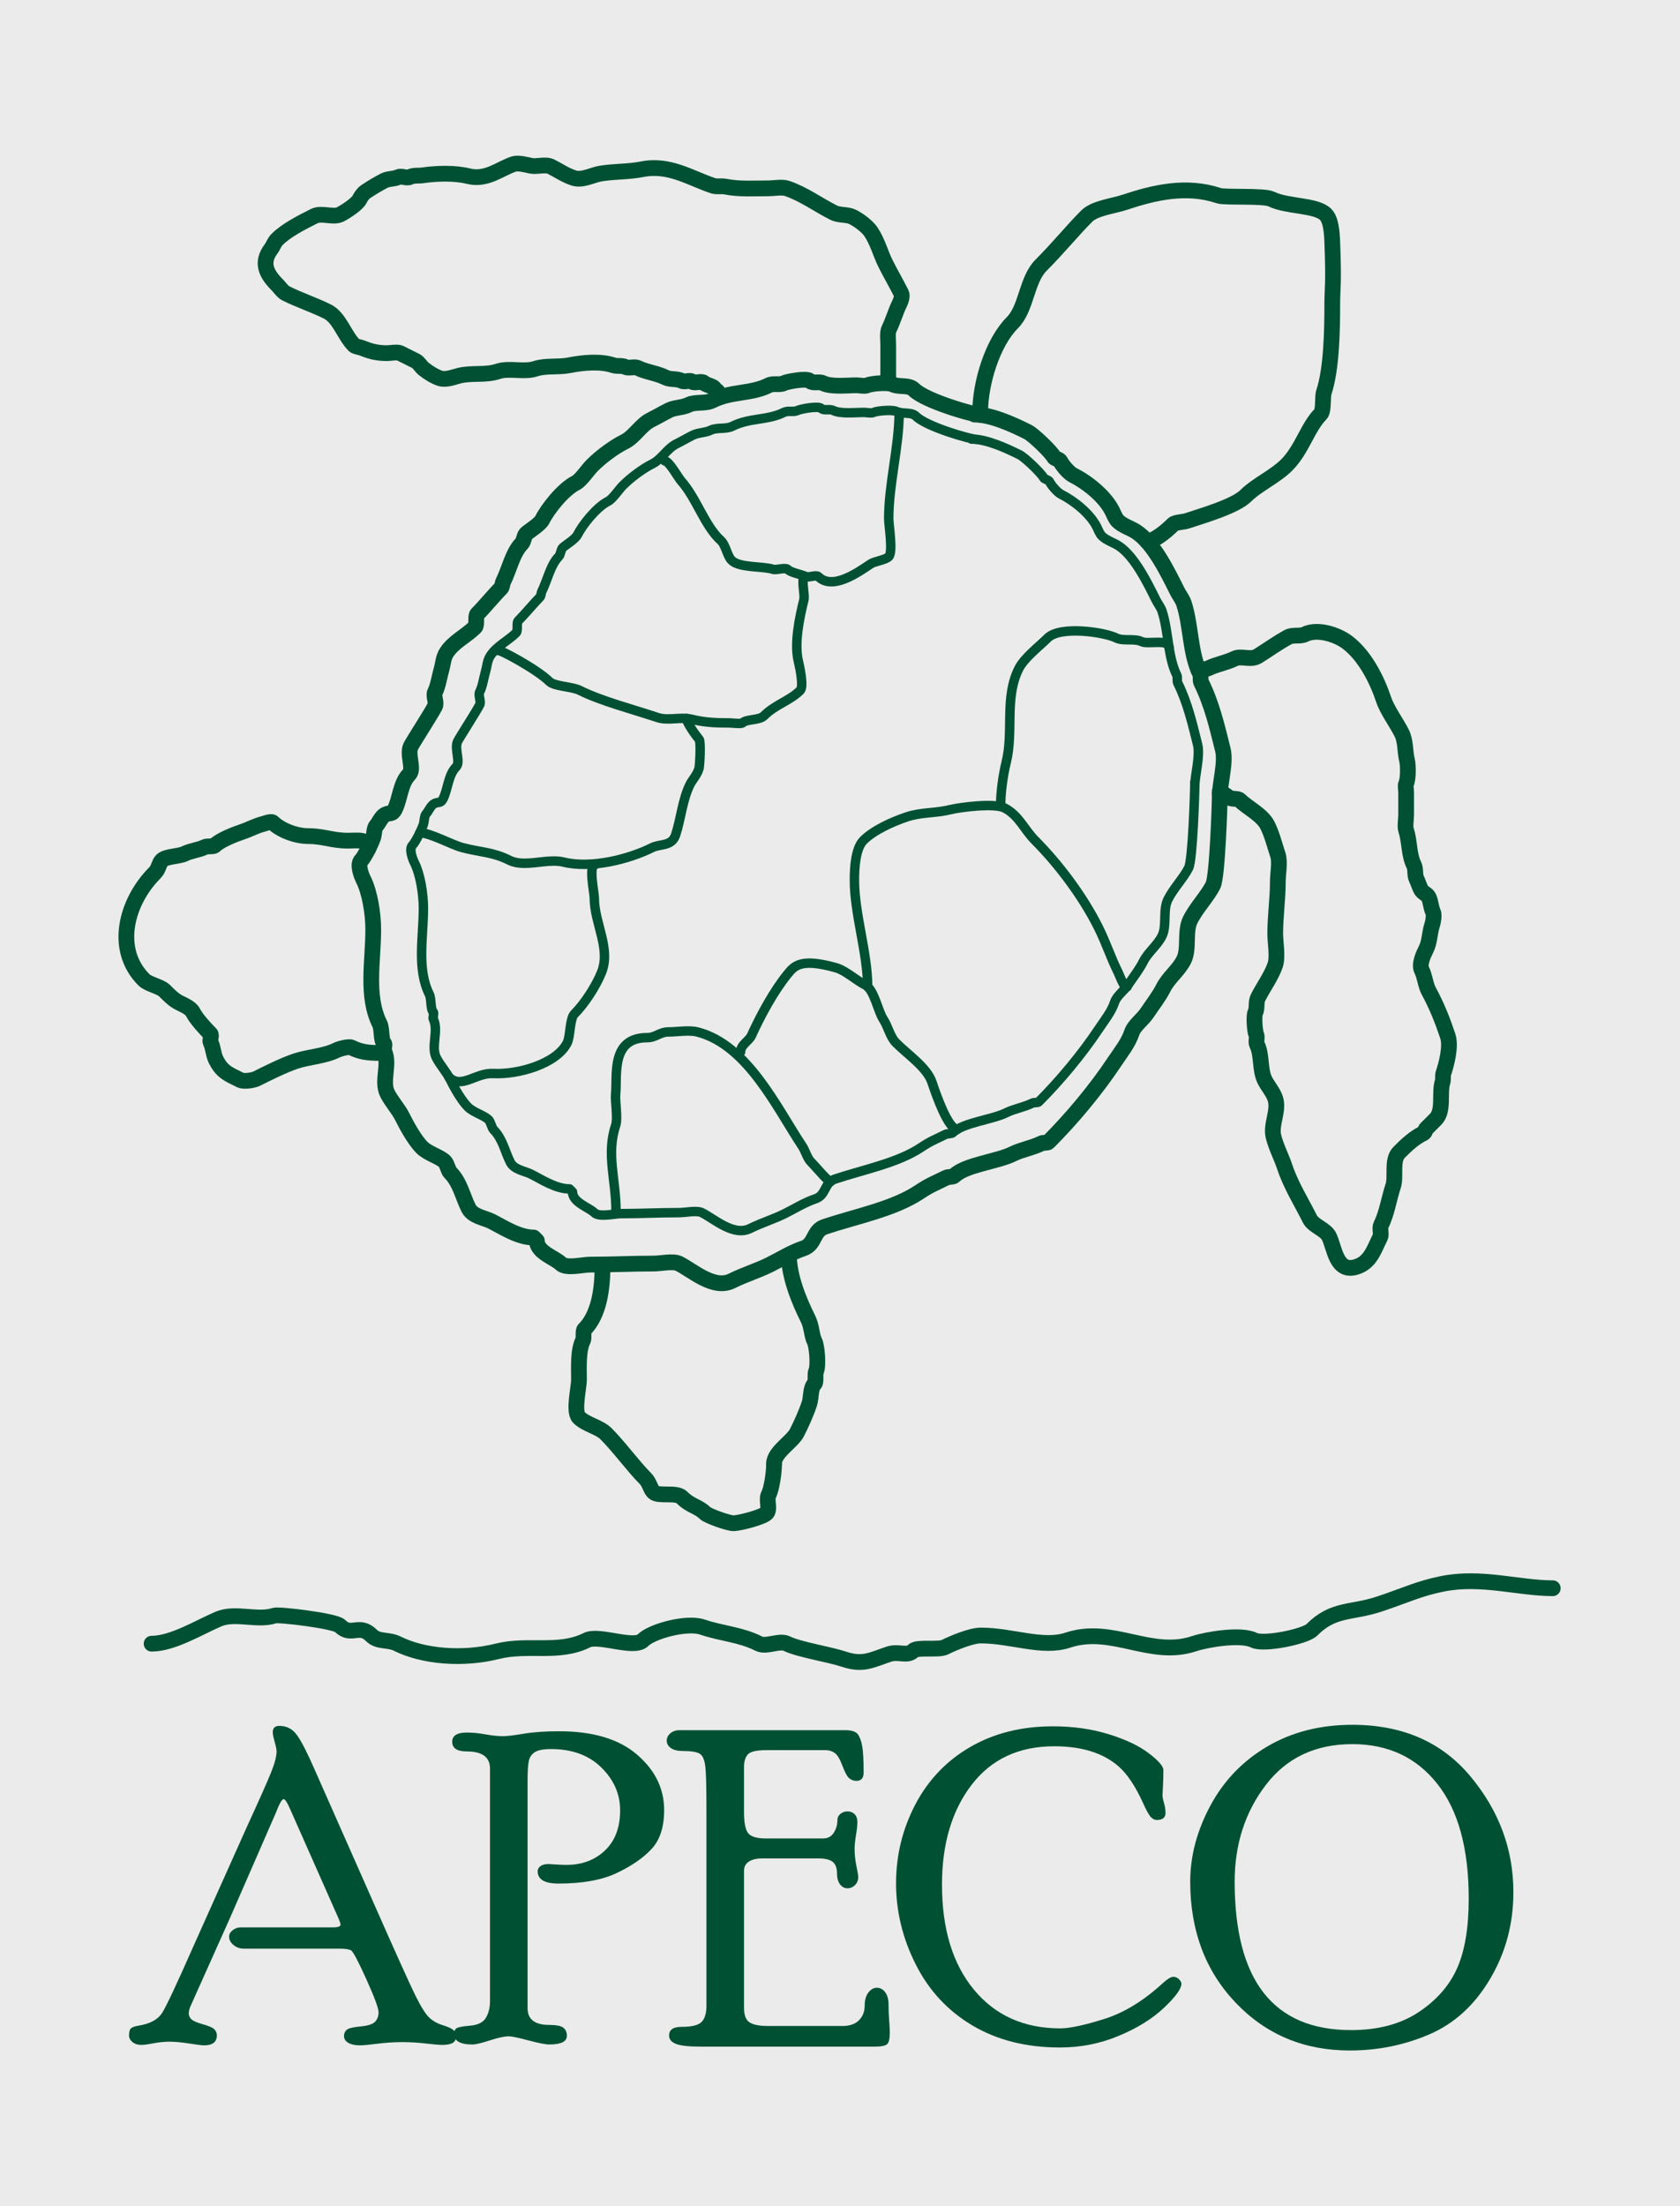 <?xml version="1.0" encoding="UTF-8" standalone="no"?><!DOCTYPE svg PUBLIC "-//W3C//DTD SVG 1.1//EN" "http://www.w3.org/Graphics/SVG/1.1/DTD/svg11.dtd"><svg width="100%" height="100%" viewBox="0 0 80 105" version="1.1" xmlns="http://www.w3.org/2000/svg" xmlns:xlink="http://www.w3.org/1999/xlink" xml:space="preserve" xmlns:serif="http://www.serif.com/" style="fill-rule:evenodd;clip-rule:evenodd;stroke-linecap:round;stroke-linejoin:round;stroke-miterlimit:1.5;"><rect x="-0.75" y="-0.75" width="81.75" height="107.25" style="fill:#ebebeb;"/><g><path d="M13.814,86.098c-0.136,-0.313 -0.239,-0.47 -0.307,-0.47c-0.082,-0 -0.206,0.218 -0.372,0.654l-2.18,4.995l-1.885,4.209c-0.055,0.129 -0.082,0.241 -0.082,0.337c-0,0.102 0.039,0.194 0.117,0.275c0.079,0.082 0.265,0.164 0.558,0.246c0.293,0.081 0.477,0.164 0.552,0.246c0.075,0.083 0.112,0.176 0.112,0.28c0,0.317 -0.204,0.476 -0.613,0.476c-0.096,-0 -0.329,-0.029 -0.701,-0.087c-0.371,-0.058 -0.68,-0.087 -0.925,-0.087c-0.252,-0 -0.511,0.025 -0.777,0.076c-0.266,0.052 -0.46,0.077 -0.583,0.077c-0.17,0 -0.31,-0.045 -0.419,-0.135c-0.109,-0.09 -0.164,-0.195 -0.164,-0.315c0,-0.177 0.034,-0.293 0.102,-0.347c0.068,-0.055 0.193,-0.096 0.376,-0.123c0.529,-0.089 0.894,-0.288 1.094,-0.598c0.2,-0.31 0.715,-1.41 1.547,-3.298l2.474,-5.521c0.607,-1.323 0.997,-2.2 1.171,-2.633c0.174,-0.433 0.261,-0.769 0.261,-1.007c-0,-0.082 -0.03,-0.23 -0.091,-0.445c-0.06,-0.215 -0.09,-0.37 -0.09,-0.465c-0,-0.198 0.105,-0.297 0.316,-0.297c0.347,0 0.626,0.147 0.837,0.44c0.212,0.293 0.494,0.845 0.848,1.656l2.832,6.401c1.03,2.331 1.681,3.773 1.953,4.325c0.273,0.552 0.497,0.908 0.672,1.069c0.175,0.16 0.384,0.277 0.628,0.352c0.243,0.075 0.41,0.149 0.499,0.22c0.089,0.072 0.134,0.193 0.134,0.363c-0,0.239 -0.215,0.358 -0.646,0.358c-0.143,0 -0.404,-0.022 -0.783,-0.066c-0.379,-0.045 -0.757,-0.067 -1.132,-0.067c-0.376,0 -0.767,0.026 -1.173,0.077c-0.407,0.051 -0.685,0.077 -0.835,0.077c-0.233,-0 -0.417,-0.04 -0.554,-0.119c-0.136,-0.08 -0.204,-0.189 -0.204,-0.327c-0,-0.117 0.041,-0.213 0.123,-0.289c0.082,-0.076 0.304,-0.131 0.664,-0.165c0.36,-0.034 0.593,-0.111 0.699,-0.229c0.107,-0.119 0.16,-0.267 0.16,-0.444c-0,-0.19 -0.195,-0.716 -0.583,-1.576c-0.389,-0.86 -0.631,-1.317 -0.726,-1.371c-0.095,-0.054 -0.279,-0.082 -0.551,-0.082l-4.563,0c-0.177,0 -0.337,-0.056 -0.48,-0.17c-0.142,-0.114 -0.214,-0.246 -0.214,-0.398c0,-0.117 0.056,-0.22 0.169,-0.31c0.112,-0.089 0.239,-0.134 0.382,-0.134l4.388,0c0.245,0 0.368,-0.044 0.368,-0.133c-0,-0.054 -0.048,-0.187 -0.143,-0.399l-2.26,-5.102Z" style="fill:#005133;fill-rule:nonzero;"/><path d="M23.333,84.175c0,-0.545 -0.368,-0.817 -1.104,-0.817c-0.463,-0 -0.695,-0.154 -0.695,-0.46c-0,-0.293 0.232,-0.44 0.695,-0.44c0.266,0 0.563,0.029 0.89,0.087c0.327,0.058 0.603,0.087 0.828,0.087c0.191,-0 0.521,-0.039 0.992,-0.118c0.47,-0.078 1.033,-0.117 1.687,-0.117c1.609,-0 2.844,0.369 3.706,1.109c0.863,0.74 1.294,1.621 1.294,2.643c-0,0.805 -0.2,1.422 -0.599,1.851c-0.4,0.429 -0.953,0.811 -1.66,1.145c-0.706,0.334 -1.63,0.501 -2.77,0.501c-0.662,0 -0.994,-0.195 -0.994,-0.586c0,-0.102 0.047,-0.184 0.139,-0.248c0.092,-0.064 0.217,-0.096 0.374,-0.096c0.034,-0 0.147,0.007 0.338,0.02c0.192,0.014 0.366,0.021 0.523,0.021c0.738,-0 1.348,-0.229 1.83,-0.685c0.482,-0.457 0.723,-1.095 0.723,-1.913c-0,-0.77 -0.297,-1.448 -0.892,-2.034c-0.594,-0.587 -1.394,-0.88 -2.398,-0.88c-0.362,0 -0.62,0.05 -0.774,0.148c-0.154,0.099 -0.249,0.242 -0.287,0.429c-0.037,0.187 -0.056,0.489 -0.056,0.904l-0,10.852c-0,0.531 0.344,0.796 1.033,0.796c0.334,0 0.557,0.044 0.669,0.132c0.113,0.087 0.169,0.215 0.169,0.384c0,0.276 -0.279,0.415 -0.837,0.415c-0.177,-0 -0.508,-0.065 -0.995,-0.195c-0.486,-0.129 -0.798,-0.194 -0.934,-0.194c-0.204,0 -0.505,0.065 -0.903,0.194c-0.398,0.13 -0.675,0.195 -0.832,0.195c-0.585,-0 -0.877,-0.172 -0.877,-0.516c-0,-0.094 0.032,-0.173 0.097,-0.237c0.065,-0.064 0.286,-0.111 0.664,-0.142c0.379,-0.031 0.633,-0.157 0.762,-0.378c0.13,-0.221 0.194,-0.482 0.194,-0.782l0,-11.075Z" style="fill:#005133;fill-rule:nonzero;"/><path d="M40.111,96.425c0.348,0 0.613,-0.091 0.794,-0.274c0.181,-0.183 0.271,-0.417 0.271,-0.702c0,-0.257 0.058,-0.462 0.174,-0.615c0.116,-0.152 0.252,-0.229 0.409,-0.229c0.157,0 0.288,0.072 0.394,0.215c0.105,0.143 0.158,0.334 0.158,0.573c-0,0.238 0.01,0.496 0.031,0.772c0.02,0.276 0.03,0.465 0.03,0.567c0,0.28 -0.039,0.462 -0.117,0.547c-0.079,0.085 -0.281,0.128 -0.609,0.128l-8.272,-0c-0.579,-0 -0.976,-0.044 -1.191,-0.132c-0.215,-0.087 -0.322,-0.219 -0.322,-0.394c0,-0.277 0.194,-0.415 0.583,-0.415c0.498,0 0.821,-0.08 0.971,-0.24c0.15,-0.16 0.225,-0.414 0.225,-0.762l0,-9.356c0,-1.009 -0.017,-1.677 -0.051,-2.004c-0.034,-0.327 -0.119,-0.537 -0.256,-0.629c-0.136,-0.092 -0.409,-0.138 -0.818,-0.138c-0.245,0 -0.434,-0.046 -0.567,-0.139c-0.133,-0.093 -0.199,-0.212 -0.199,-0.357c-0,-0.13 0.058,-0.246 0.173,-0.346c0.116,-0.1 0.263,-0.149 0.44,-0.149l7.873,-0c0.314,-0 0.518,0.064 0.614,0.194c0.095,0.129 0.165,0.32 0.209,0.572c0.045,0.253 0.067,0.668 0.067,1.248c-0,0.266 -0.113,0.399 -0.338,0.399c-0.129,-0 -0.243,-0.04 -0.342,-0.119c-0.099,-0.079 -0.208,-0.278 -0.328,-0.597c-0.119,-0.319 -0.242,-0.523 -0.369,-0.613c-0.126,-0.089 -0.271,-0.134 -0.435,-0.134l-2.808,0c-0.471,0 -0.768,0.067 -0.891,0.2c-0.123,0.134 -0.184,0.333 -0.184,0.6l-0,2.163c-0,0.505 0.068,0.839 0.205,0.999c0.136,0.161 0.413,0.241 0.83,0.241l2.726,-0c0.225,-0 0.396,-0.09 0.512,-0.271c0.116,-0.181 0.174,-0.383 0.174,-0.608c0,-0.116 0.048,-0.213 0.144,-0.292c0.095,-0.078 0.208,-0.117 0.337,-0.117c0.136,-0 0.249,0.044 0.337,0.132c0.089,0.088 0.133,0.214 0.133,0.377c0,0.143 -0.022,0.349 -0.066,0.617c-0.044,0.269 -0.067,0.488 -0.067,0.658c0,0.258 0.029,0.53 0.087,0.816c0.058,0.285 0.087,0.459 0.087,0.52c0,0.156 -0.051,0.285 -0.153,0.387c-0.102,0.102 -0.222,0.153 -0.358,0.153c-0.143,0 -0.262,-0.063 -0.358,-0.189c-0.095,-0.126 -0.143,-0.298 -0.143,-0.516c0,-0.259 -0.068,-0.443 -0.205,-0.553c-0.137,-0.109 -0.362,-0.163 -0.676,-0.163l-2.706,-0c-0.246,-0 -0.448,0.049 -0.605,0.148c-0.157,0.099 -0.235,0.244 -0.235,0.435l-0,6.533c-0,0.341 0.087,0.57 0.261,0.685c0.174,0.116 0.473,0.174 0.896,0.174l3.524,0Z" style="fill:#005133;fill-rule:nonzero;"/><path d="M55.875,94.084c0.103,-0 0.193,0.039 0.269,0.117c0.076,0.079 0.114,0.149 0.114,0.21c-0,0.239 -0.275,0.619 -0.823,1.14c-0.549,0.522 -1.266,0.968 -2.153,1.34c-0.886,0.371 -1.823,0.557 -2.811,0.557c-1.596,-0 -2.981,-0.348 -4.157,-1.043c-1.176,-0.695 -2.077,-1.663 -2.704,-2.904c-0.628,-1.241 -0.941,-2.529 -0.941,-3.865c-0,-1.336 0.307,-2.589 0.92,-3.758c0.614,-1.169 1.486,-2.08 2.618,-2.735c1.131,-0.654 2.443,-0.981 3.936,-0.981c0.955,-0 1.836,0.124 2.643,0.373c0.808,0.249 1.446,0.55 1.913,0.905c0.466,0.354 0.7,0.623 0.7,0.807c-0,0.287 -0.007,0.546 -0.021,0.777c-0.013,0.232 -0.02,0.372 -0.02,0.42c0,0.082 0.024,0.206 0.072,0.373c0.047,0.167 0.071,0.322 0.071,0.465c0,0.225 -0.14,0.338 -0.419,0.338c-0.089,-0 -0.177,-0.041 -0.266,-0.123c-0.089,-0.082 -0.218,-0.311 -0.388,-0.688c-0.362,-0.799 -0.751,-1.381 -1.167,-1.743c-0.73,-0.636 -1.751,-0.954 -3.061,-0.954c-1.685,0 -2.997,0.613 -3.936,1.839c-0.938,1.225 -1.407,2.807 -1.407,4.746c0,2.11 0.508,3.777 1.524,5.003c1.015,1.225 2.385,1.838 4.11,1.838c0.443,-0 1.14,-0.149 2.091,-0.447c0.951,-0.298 1.89,-0.874 2.817,-1.73c0.207,-0.185 0.366,-0.277 0.476,-0.277Z" style="fill:#005133;fill-rule:nonzero;"/><path d="M64.397,82.09c2.386,-0 4.26,0.818 5.624,2.454c1.363,1.636 2.045,3.473 2.045,5.511c-0,1.507 -0.37,2.884 -1.11,4.131c-0.739,1.247 -1.704,2.127 -2.893,2.638c-1.19,0.511 -2.453,0.767 -3.789,0.767c-2.174,-0 -3.984,-0.757 -5.429,-2.27c-1.445,-1.513 -2.168,-3.436 -2.168,-5.767c0,-1.22 0.32,-2.427 0.961,-3.619c0.641,-1.193 1.546,-2.132 2.715,-2.817c1.169,-0.686 2.517,-1.028 4.044,-1.028Zm-0.061,14.53c1.283,-0 2.354,-0.284 3.211,-0.85c0.857,-0.567 1.47,-1.265 1.839,-2.094c0.368,-0.83 0.553,-1.934 0.553,-3.313c-0,-2.383 -0.499,-4.204 -1.496,-5.463c-0.997,-1.26 -2.346,-1.89 -4.046,-1.89c-1.755,0 -3.128,0.647 -4.118,1.941c-0.99,1.293 -1.485,2.828 -1.485,4.603c-0,4.71 1.847,7.066 5.542,7.066Z" style="fill:#005133;fill-rule:nonzero;"/><path d="M7.22,78.229c1.005,-0 2.261,-0.778 3.176,-1.17c0.808,-0.347 1.86,0.104 2.675,-0.167c0.204,-0.069 2.879,0.249 3.12,0.49c0.539,0.54 0.906,-0.135 1.5,0.458c0.322,0.323 0.803,0.175 1.23,0.389c1.227,0.613 3.103,0.778 4.77,0.361c1.457,-0.364 2.916,0.141 4.256,-0.528c0.575,-0.288 2.238,0.436 2.674,-0c0.422,-0.422 2.069,-0.875 2.82,-0.625c0.985,0.328 1.807,0.347 2.696,0.792c0.357,0.178 0.981,-0.179 1.337,-0c0.561,0.28 2.004,0.502 2.717,0.74c0.903,0.301 1.314,0.033 2.131,-0.239c0.485,-0.162 0.873,0.13 1.17,-0.167c0.187,-0.187 1.207,-0.018 1.504,-0.167c0.41,-0.205 1.252,-0.556 1.707,-0.556c1.486,0 2.941,0.622 4.143,0.222c2.115,-0.705 3.936,0.861 6.018,0.167c0.617,-0.206 2.234,-0.471 2.841,-0.167c0.473,0.236 2.446,-0.171 2.765,-0.491c1.04,-1.04 1.866,-0.779 3.221,-1.231c1.229,-0.409 1.874,-0.736 3,-0.961c1.849,-0.37 3.631,0.211 5.25,0.211" style="fill:none;stroke:#005133;stroke-width:0.75px;"/></g><g id="Turtle"><path d="M31.655,21.936c0.204,0 0.639,0.794 0.774,0.946c0.749,0.843 1.121,2.137 1.892,2.839c0.24,0.218 0.302,0.732 0.516,0.946c0.375,0.374 1.492,0.268 1.979,0.43c0.138,0.046 0.588,-0.1 0.688,-0c0.164,0.164 0.62,0.224 0.86,0.344c0.127,0.063 0.505,-0.097 0.602,-0c0.678,0.678 1.908,-0.212 2.494,-0.602c0.19,-0.127 0.701,-0.185 0.86,-0.344c0.218,-0.218 -0,-1.491 -0,-1.806c-0,-1.666 0.496,-3.427 0.496,-5.061" style="fill:none;stroke:#005133;stroke-width:0.45px;"/><path d="M38.316,27.419c-0.184,0.183 0.029,0.872 -0.038,1.14c-0.199,0.797 -0.473,2.066 -0.258,2.924c0.058,0.234 0.265,1.197 0.086,1.376c-0.497,0.497 -1.184,0.668 -1.72,1.204c-0.235,0.235 -0.835,0.147 -1.032,0.344c-0.056,0.055 -0.517,0 -0.603,0c-0.655,0 -1.202,-0.021 -1.806,-0.172c-0.531,-0.133 -1.126,0.083 -1.634,-0.086c-1.204,-0.401 -2.683,-0.782 -3.698,-1.29c-0.384,-0.192 -1.215,-0.183 -1.462,-0.43c-0.579,-0.579 -2.408,-1.552 -2.408,-1.462" style="fill:none;stroke:#005133;stroke-width:0.45px;"/><path d="M19.992,39.636c0.498,0 1.499,0.565 2.031,0.706c0.846,0.223 1.436,0.201 2.236,0.602c0.73,0.365 1.795,-0.111 2.58,0.086c1.283,0.32 3.085,-0.124 4.214,-0.688c0.377,-0.189 0.934,-0.049 1.118,-0.602c0.251,-0.753 0.322,-1.675 0.688,-2.409c0.113,-0.224 0.354,-0.468 0.43,-0.774c0.033,-0.132 0.099,-1.277 0,-1.376c-0.085,-0.085 -0.598,-0.775 -0.598,-0.985" style="fill:none;stroke:#005133;stroke-width:0.45px;"/><path d="M21.376,51.261c0.597,0.592 1.272,-0.213 2.109,-0.169c1.175,0.063 3.023,-0.455 3.526,-1.462c0.155,-0.309 0.112,-1.144 0.344,-1.376c0.474,-0.474 1.024,-1.313 1.29,-1.978c0.454,-1.134 -0.344,-2.338 -0.344,-3.526c0,-0.292 -0.305,-1.613 0.063,-1.613" style="fill:none;stroke:#005133;stroke-width:0.45px;"/><path d="M29.333,57.629c0,-1.492 -0.472,-2.7 -0.017,-4.064c0.116,-0.351 -0.034,-1.16 -0,-1.487c0.09,-0.881 -0.254,-2.692 1.5,-2.692c0.406,0 0.604,-0.272 1.011,-0.272c0.418,0 0.972,-0.101 1.376,0c2.388,0.597 3.805,3.643 4.989,5.418c0.174,0.262 0.237,0.582 0.43,0.774c0.304,0.304 0.905,1.07 0.962,0.898" style="fill:none;stroke:#005133;stroke-width:0.45px;"/><path d="M35.268,50.06c-0,-0.34 0.394,-0.506 0.516,-0.774c0.427,-0.939 1.058,-2.114 1.72,-2.924c0.316,-0.387 0.617,-0.78 2.312,-0.301c0.452,0.128 0.962,0.605 1.386,0.817c0.423,0.212 0.605,1.252 0.86,1.634c0.223,0.335 0.323,0.839 0.602,1.118c0.58,0.58 1.481,1.174 1.72,1.892c0.191,0.574 0.764,2.226 1.203,2.226" style="fill:none;stroke:#005133;stroke-width:0.45px;"/><path d="M41.316,46.959c-0,-1.597 -0.63,-3.467 -0.63,-5.069c-0,-0.551 0.045,-1.508 0.43,-1.892c0.479,-0.48 1.351,-0.881 2.064,-1.119c0.699,-0.233 1.362,-0.168 2.064,-0.344c0.464,-0.115 2.102,-0.325 2.58,-0.086c0.691,0.346 0.952,1.038 1.462,1.549c1.127,1.126 2.282,2.671 3.011,4.128c0.387,0.775 0.586,1.43 0.946,2.15c0.079,0.158 0.306,0.811 0.43,0.688" style="fill:none;stroke:#005133;stroke-width:0.45px;"/><path d="M47.652,38.277c0,-0.574 0.116,-1.409 0.258,-1.978c0.374,-1.494 -0.094,-3.079 0.602,-4.472c0.264,-0.527 0.976,-1.061 1.376,-1.462c0.594,-0.593 2.705,-0.282 3.269,-0c0.326,0.163 0.868,0.004 1.204,0.172c0.296,0.148 1.309,-0.151 1.309,0.291" style="fill:none;stroke:#005133;stroke-width:0.45px;"/><path d="M17.542,40.386c-0,-0.477 -0.502,-0.375 -0.976,-0.375c-0.746,0 -1.158,-0.218 -1.896,-0.218c-0.605,-0 -1.33,-0.298 -1.678,-0.645c-0.078,-0.079 -0.386,0.048 -0.451,0.064c-0.37,0.092 -0.646,0.258 -1.032,0.387c-0.303,0.101 -1.02,0.374 -1.29,0.645c-0.061,0.061 -0.358,0.018 -0.452,0.065c-0.294,0.147 -0.669,0.173 -0.967,0.322c-0.272,0.136 -0.89,0.116 -1.097,0.323c-0.126,0.126 -0.15,0.408 -0.322,0.58c-1.376,1.376 -1.977,3.65 -0.526,5.101c0.21,0.21 0.786,0.32 0.977,0.511c0.207,0.207 0.423,0.437 0.71,0.581c0.195,0.097 0.539,0.24 0.645,0.451c0.154,0.309 0.585,0.779 0.838,1.032c0.062,0.062 -0.04,0.306 0,0.387c0.131,0.262 0.13,0.583 0.258,0.839c0.299,0.598 0.62,0.697 1.161,0.967c0.177,0.088 0.625,0.01 0.774,-0.064c0.524,-0.262 1.28,-0.642 1.871,-0.839c0.59,-0.197 1.366,-0.231 1.935,-0.516c0.135,-0.067 0.583,-0.192 0.71,-0.129c0.413,0.207 0.785,0.258 1.29,0.258" style="fill:none;stroke:#005133;stroke-width:0.75px;"/><path d="M28.691,60.261c0,1.085 -0.166,2.315 -0.863,3.011c-0.077,0.078 -0.011,0.41 -0.064,0.516c-0.244,0.488 -0.194,1.283 -0.194,1.871c0,0.406 -0.282,1.524 0,1.806c0.336,0.336 0.964,0.448 1.29,0.774c0.61,0.609 1.305,1.563 1.871,2.128c0.202,0.203 0.234,0.492 0.387,0.645c0.231,0.231 1.08,-0.016 1.355,0.258c0.415,0.416 0.778,0.422 1.096,0.74c0.14,0.14 1.109,0.486 1.355,0.486c0.305,0 1.511,-0.314 1.612,-0.516c0.121,-0.241 -0.052,-0.605 0.065,-0.839c0.161,-0.322 0.258,-1.116 0.258,-1.419" style="fill:none;stroke:#005133;stroke-width:0.75px;"/><path d="M36.859,69.658c-0,-0.548 0.872,-1.034 1.096,-1.484c0.198,-0.395 0.428,-0.894 0.581,-1.354c0.11,-0.33 0.039,-0.749 0.258,-0.968c0.077,-0.077 0.007,-0.466 0.064,-0.58c0.126,-0.251 0.044,-1.203 -0.064,-1.419c-0.158,-0.317 -0.127,-0.705 -0.323,-1.097c-0.41,-0.821 -0.903,-1.997 -0.903,-3.032" style="fill:none;stroke:#005133;stroke-width:0.75px;"/><path d="M58.086,37.761c0.28,0 0.309,0.161 0.534,0.236c0.097,0.032 0.338,0.008 0.413,0.082c0.363,0.364 1.071,0.699 1.321,1.198c0.215,0.429 0.331,0.909 0.495,1.403c0.115,0.343 0,0.915 0,1.28c0,0.827 -0.124,1.65 -0.124,2.477c0,0.413 0.13,1.097 0,1.486c-0.174,0.524 -0.577,1.071 -0.825,1.569c-0.103,0.205 -0.021,0.495 -0.124,0.702c-0.081,0.161 -0.022,0.905 0.041,1.032c0.067,0.134 -0.026,0.36 0.041,0.495c0.248,0.496 0.118,1.184 0.372,1.693c0.135,0.269 0.396,0.568 0.495,0.867c0.194,0.579 -0.228,1.233 -0.082,1.816c0.125,0.501 0.378,0.968 0.536,1.445c0.293,0.879 0.789,1.659 1.198,2.477c0.168,0.336 0.736,0.482 0.908,0.825c0.27,0.541 0.335,1.774 1.321,1.445c0.656,-0.218 0.818,-0.81 1.115,-1.403c0.078,-0.157 -0.038,-0.42 0.041,-0.578c0.282,-0.564 0.376,-1.252 0.578,-1.858c0.154,-0.462 -0.092,-1.23 0.289,-1.61c0.357,-0.357 0.689,-0.675 1.156,-0.908c0.091,-0.046 0.072,-0.155 0.123,-0.207c0.129,-0.128 0.321,-0.32 0.455,-0.454c0.411,-0.411 0.161,-1.267 0.33,-1.775c0.044,-0.134 -0.002,-0.284 0.041,-0.413c0.139,-0.416 0.373,-1.275 0.207,-1.775c-0.255,-0.762 -0.523,-1.433 -0.909,-2.147c-0.153,-0.283 -0.18,-0.691 -0.33,-0.99c-0.142,-0.285 0.093,-0.764 0.206,-0.991c0.182,-0.362 0.158,-0.761 0.289,-1.156c0.043,-0.128 0.112,-0.479 0.042,-0.619c-0.103,-0.205 -0.105,-0.499 -0.207,-0.702c-0.084,-0.168 -0.285,-0.2 -0.371,-0.372c-0.078,-0.155 -0.128,-0.337 -0.207,-0.495c-0.096,-0.194 -0.031,-0.475 -0.123,-0.66c-0.253,-0.506 -0.195,-1.121 -0.372,-1.652c-0.064,-0.192 -0,-0.543 -0,-0.743l-0,-1.073c-0,-0.1 -0.044,-0.326 -0,-0.413c0.103,-0.206 0.101,-0.877 0.041,-1.115c-0.102,-0.409 -0.058,-0.9 -0.247,-1.279c-0.269,-0.538 -0.693,-1.087 -0.867,-1.61c-0.314,-0.941 -0.891,-2.093 -1.734,-2.725c-0.473,-0.355 -1.41,-0.678 -2.023,-0.372c-0.21,0.106 -0.564,0.006 -0.784,0.124c-0.489,0.262 -0.974,0.615 -1.445,0.908c-0.351,0.219 -0.791,-0.038 -1.115,0.124c-0.37,0.186 -0.859,0.265 -1.238,0.454c-0.079,0.04 -0.401,0.085 -0.481,0.085" style="fill:none;stroke:#005133;stroke-width:0.75px;"/><path d="M42.296,18.17l0,-1.775c0,-0.215 -0.049,-0.562 0.042,-0.743c0.189,-0.379 0.308,-0.824 0.495,-1.198c0.053,-0.106 0.152,-0.356 0.083,-0.495c-0.236,-0.472 -0.51,-0.937 -0.743,-1.404c-0.257,-0.513 -0.375,-1.037 -0.702,-1.527c-0.175,-0.262 -0.583,-0.56 -0.867,-0.702c-0.268,-0.134 -0.624,-0.064 -0.908,-0.206c-0.727,-0.363 -1.43,-0.89 -2.23,-1.156c-0.222,-0.074 -0.632,-0 -0.867,-0c-0.69,-0 -1.398,0.05 -2.064,-0.083c-0.179,-0.036 -0.406,0.016 -0.578,-0.041c-1.092,-0.364 -2.085,-1.044 -3.385,-0.784c-0.644,0.128 -1.327,0.097 -1.981,0.206c-0.384,0.064 -0.864,0.345 -1.28,0.206c-0.403,-0.134 -0.695,-0.347 -1.073,-0.536c-0.264,-0.132 -0.662,0.016 -0.95,-0.042c-0.222,-0.044 -0.609,-0.154 -0.826,-0.082c-0.652,0.218 -1.3,0.789 -2.146,0.578c-0.661,-0.165 -1.509,-0.138 -2.188,-0.041c-0.229,0.032 -0.422,-0.016 -0.62,0.082c-0.143,0.072 -0.393,-0.071 -0.536,0c-0.194,0.097 -0.461,0.066 -0.661,0.165c-0.299,0.15 -0.603,0.334 -0.908,0.537c-0.119,0.079 -0.233,0.26 -0.289,0.372c-0.109,0.217 -0.678,0.586 -0.908,0.701c-0.343,0.172 -0.884,-0.094 -1.239,0.083c-0.599,0.3 -1.329,0.668 -1.775,1.114c-0.132,0.133 -0.182,0.312 -0.289,0.455c-0.475,0.633 -0.238,1.165 0.289,1.692c0.114,0.114 0.268,0.34 0.413,0.413c0.652,0.326 1.351,0.552 1.982,0.867c0.583,0.291 0.807,1.137 1.279,1.61c0.058,0.058 0.289,0.091 0.372,0.124c0.429,0.172 0.726,0.248 1.197,0.248c0.144,-0 0.488,-0.066 0.619,-0c0.246,0.122 0.51,0.254 0.743,0.371c0.14,0.07 0.252,0.276 0.372,0.372c0.229,0.183 0.519,0.365 0.784,0.454c0.277,0.092 0.652,-0.06 0.909,-0.124c0.602,-0.151 1.255,-0.006 1.857,-0.207c0.532,-0.177 1.236,0.056 1.775,-0.123c0.493,-0.165 1.091,-0.062 1.61,-0.166c0.669,-0.133 1.486,-0.206 2.106,0c0.179,0.06 0.409,-0.001 0.578,0.083c0.15,0.075 0.429,-0.033 0.578,0.041c0.407,0.204 0.899,0.244 1.321,0.454c0.247,0.124 0.531,0.039 0.784,0.166c0.15,0.074 0.389,-0.066 0.496,0.041c0.082,0.083 0.449,-0.046 0.536,0.041c0.114,0.114 0.402,0.154 0.496,0.248c0.053,0.054 0.088,0.165 0.165,0.165" style="fill:none;stroke:#005133;stroke-width:0.75px;"/><path d="M46.674,19.635c-0,-1.418 0.598,-3.34 1.532,-4.274c0.688,-0.689 0.666,-2.037 1.37,-2.741c0.828,-0.828 1.473,-1.634 2.177,-2.338c0.378,-0.378 1.265,-0.476 1.774,-0.645c1.446,-0.482 2.966,-0.839 4.515,-0.323c0.294,0.098 2.147,-0.015 2.5,0.161c0.733,0.367 2.128,0.274 2.58,0.726c0.251,0.25 0.299,0.811 0.319,1.31c0.081,2.109 -0,2.127 -0,3c-0,1.183 -0.031,3.05 -0.399,4.156c-0.077,0.229 0.005,0.882 -0.162,1.048c-0.613,0.614 -0.87,1.676 -1.612,2.419c-0.542,0.542 -1.432,0.948 -1.935,1.452c-0.512,0.511 -2.03,0.945 -2.823,1.209c-0.143,0.048 -0.545,0.061 -0.645,0.161c-0.356,0.357 -0.919,0.805 -1.246,0.805" style="fill:none;stroke:#005133;stroke-width:0.75px;"/><g><path d="M46.781,19.761c-0.407,0 -2.724,-0.682 -3.258,-1.216c-0.256,-0.256 -0.709,-0.097 -1.032,-0.258c-0.202,-0.101 -1.01,-0.037 -1.187,0.051c-0.116,0.058 -0.384,0 -0.516,0c-0.455,0 -1.214,0.09 -1.6,-0.103c-0.187,-0.094 -0.485,0.031 -0.619,-0.103c-0.152,-0.152 -1.093,0.03 -1.239,0.103c-0.219,0.11 -0.49,-0.013 -0.722,0.103c-0.855,0.428 -1.773,0.268 -2.684,0.723c-0.341,0.17 -0.815,0.046 -1.135,0.206c-0.273,0.137 -0.655,0.121 -0.929,0.258c-0.296,0.148 -0.584,0.318 -0.877,0.464c-0.472,0.236 -0.767,0.797 -1.238,1.033c-0.516,0.257 -1.134,0.72 -1.549,1.135c-0.212,0.212 -0.535,0.706 -0.774,0.825c-0.6,0.301 -1.335,1.227 -1.599,1.755c-0.113,0.226 -0.655,0.551 -0.774,0.671c-0.097,0.097 -0.103,0.361 -0.207,0.464c-0.429,0.429 -0.588,1.227 -0.877,1.806c-0.048,0.096 -0.044,0.251 -0.103,0.31c-0.321,0.32 -0.799,0.902 -1.135,1.238c-0.103,0.103 0.003,0.513 -0.104,0.62c-0.42,0.42 -1.011,0.691 -1.341,1.187c-0.181,0.27 -0.173,0.528 -0.258,0.825c-0.104,0.362 -0.158,0.779 -0.31,1.084c-0.089,0.179 0.089,0.492 0,0.671c-0.169,0.338 -1.045,1.692 -1.148,1.898c-0.201,0.402 0.179,1.083 -0.09,1.353c-0.407,0.406 -0.426,1.161 -0.671,1.651c-0.138,0.276 -0.228,0.14 -0.465,0.258c-0.182,0.091 -0.31,0.413 -0.413,0.516c-0.116,0.117 -0.103,0.413 -0.154,0.568c-0.096,0.288 -0.418,0.934 -0.568,1.083c-0.209,0.21 0.013,0.749 0.103,0.929c0.305,0.609 0.465,1.617 0.465,2.374c-0,1.507 -0.354,3.162 0.309,4.489c0.119,0.238 0.047,0.77 0.207,0.929c0.053,0.054 -0.034,0.294 -0,0.362c0.3,0.601 -0.136,1.43 0.155,2.012c0.2,0.401 0.517,0.725 0.722,1.135c0.185,0.371 0.568,1.085 0.929,1.445c0.29,0.291 0.848,0.435 1.083,0.671c0.108,0.108 0.172,0.429 0.258,0.516c0.474,0.473 0.587,1.121 0.878,1.703c0.195,0.391 0.757,0.456 1.083,0.619c0.527,0.264 1.286,0.774 2.013,0.774l0.155,0.155c-0,0.553 0.863,0.812 1.135,1.084c0.259,0.259 1.045,0.051 1.393,0.051c1.03,0 1.994,-0.051 3.045,-0.051c0.302,-0 0.924,-0.132 1.187,-0c0.655,0.327 1.661,1.259 2.528,0.825c0.595,-0.297 1.229,-0.485 1.806,-0.774c0.523,-0.261 1.051,-0.591 1.6,-0.774c0.58,-0.193 0.439,-0.835 1.017,-1.028c1.503,-0.501 3.278,-0.837 4.505,-1.655c0.522,-0.348 0.749,-0.415 1.285,-0.683c0.082,-0.041 0.315,-0.027 0.375,-0.087c0.526,-0.526 2.061,-0.678 2.778,-1.036c0.434,-0.217 0.942,-0.291 1.393,-0.516c0.064,-0.032 0.264,-0.006 0.309,-0.052c1.115,-1.115 2.255,-2.479 3.148,-3.818c0.309,-0.464 0.658,-0.89 0.826,-1.394c0.114,-0.341 0.515,-0.618 0.722,-0.929c0.263,-0.394 0.572,-0.783 0.774,-1.186c0.252,-0.503 0.729,-0.839 0.981,-1.342c0.271,-0.542 0.028,-1.346 0.309,-1.909c0.294,-0.588 0.815,-1.113 1.084,-1.652c0.209,-0.417 0.321,-3.943 0.321,-4.366c-0,-0.177 -0,-0.177 -0.002,0.137c-0,-0.625 0.299,-1.609 0.146,-2.221c-0.275,-1.1 -0.529,-2.192 -1.033,-3.2c-0.056,-0.113 0.006,-0.298 -0.051,-0.412c-0.484,-0.968 -0.427,-2.313 -0.774,-3.355c-0.065,-0.194 -0.215,-0.379 -0.31,-0.567c-0.44,-0.88 -1.119,-2.292 -1.961,-2.838c-0.26,-0.17 -0.641,-0.28 -0.877,-0.516c-0.105,-0.105 -0.191,-0.331 -0.258,-0.465c-0.356,-0.712 -1.208,-1.378 -1.858,-1.703c-0.203,-0.101 -0.512,-0.457 -0.619,-0.671c-0.05,-0.099 -0.26,-0.107 -0.31,-0.206c-0.112,-0.226 -0.968,-1.052 -1.238,-1.187c-0.696,-0.348 -1.736,-0.826 -2.529,-0.826" style="fill:none;stroke:#005133;stroke-width:0.75px;"/></g><g><path d="M46.594,20.925c-0.371,-0 -2.482,-0.622 -2.969,-1.109c-0.233,-0.233 -0.645,-0.088 -0.94,-0.235c-0.184,-0.092 -0.92,-0.034 -1.082,0.047c-0.105,0.052 -0.349,-0 -0.47,-0c-0.414,-0 -1.106,0.082 -1.458,-0.094c-0.17,-0.086 -0.442,0.028 -0.564,-0.094c-0.138,-0.139 -0.996,0.028 -1.128,0.094c-0.2,0.1 -0.447,-0.012 -0.658,0.094c-0.779,0.389 -1.616,0.243 -2.446,0.658c-0.31,0.156 -0.743,0.043 -1.034,0.188c-0.249,0.125 -0.597,0.111 -0.846,0.235c-0.27,0.135 -0.533,0.29 -0.8,0.423c-0.43,0.215 -0.699,0.726 -1.128,0.941c-0.47,0.235 -1.033,0.657 -1.411,1.034c-0.193,0.194 -0.488,0.644 -0.705,0.753c-0.547,0.273 -1.217,1.117 -1.458,1.598c-0.103,0.207 -0.596,0.503 -0.705,0.612c-0.088,0.088 -0.094,0.328 -0.188,0.423c-0.391,0.391 -0.536,1.118 -0.799,1.645c-0.044,0.088 -0.04,0.229 -0.094,0.283c-0.292,0.292 -0.728,0.821 -1.035,1.128c-0.093,0.093 0.003,0.467 -0.094,0.564c-0.383,0.384 -0.921,0.63 -1.222,1.082c-0.165,0.246 -0.158,0.481 -0.236,0.752c-0.094,0.329 -0.143,0.71 -0.282,0.987c-0.081,0.163 0.082,0.449 0,0.612c-0.154,0.308 -0.952,1.541 -1.046,1.73c-0.183,0.365 0.164,0.986 -0.082,1.232c-0.37,0.37 -0.388,1.058 -0.611,1.505c-0.126,0.251 -0.208,0.127 -0.424,0.235c-0.165,0.083 -0.282,0.376 -0.376,0.47c-0.106,0.106 -0.094,0.376 -0.141,0.517c-0.087,0.263 -0.381,0.851 -0.517,0.988c-0.191,0.19 0.012,0.681 0.094,0.846c0.277,0.555 0.423,1.473 0.423,2.163c0,1.373 -0.322,2.881 0.282,4.091c0.109,0.216 0.043,0.701 0.188,0.846c0.049,0.049 -0.03,0.268 0,0.329c0.274,0.548 -0.123,1.304 0.141,1.834c0.183,0.365 0.472,0.66 0.659,1.034c0.168,0.338 0.518,0.988 0.846,1.317c0.265,0.265 0.773,0.396 0.988,0.611c0.098,0.098 0.156,0.391 0.235,0.47c0.431,0.432 0.534,1.021 0.799,1.552c0.178,0.356 0.69,0.416 0.987,0.564c0.481,0.24 1.172,0.705 1.834,0.705l0.141,0.142c0,0.504 0.787,0.739 1.035,0.987c0.236,0.236 0.952,0.047 1.269,0.047c0.938,-0 1.817,-0.047 2.774,-0.047c0.276,-0 0.843,-0.12 1.082,-0c0.597,0.298 1.513,1.148 2.304,0.752c0.541,-0.27 1.12,-0.442 1.646,-0.705c0.475,-0.238 0.957,-0.538 1.457,-0.705c0.529,-0.176 0.4,-0.761 0.927,-0.937c1.369,-0.457 2.986,-0.763 4.104,-1.508c0.476,-0.318 0.683,-0.379 1.171,-0.623c0.075,-0.037 0.287,-0.024 0.342,-0.079c0.479,-0.479 1.878,-0.618 2.531,-0.944c0.396,-0.198 0.859,-0.265 1.27,-0.47c0.058,-0.029 0.24,-0.006 0.282,-0.047c1.015,-1.016 2.054,-2.259 2.868,-3.48c0.281,-0.422 0.599,-0.81 0.752,-1.269c0.104,-0.312 0.47,-0.563 0.658,-0.847c0.24,-0.359 0.522,-0.713 0.706,-1.081c0.229,-0.458 0.664,-0.764 0.893,-1.223c0.247,-0.494 0.026,-1.226 0.282,-1.739c0.268,-0.536 0.742,-1.014 0.988,-1.505c0.19,-0.38 0.292,-3.593 0.292,-3.978c-0,-0.162 -0,-0.162 -0.002,0.125c0,-0.57 0.272,-1.467 0.133,-2.024c-0.251,-1.002 -0.482,-1.998 -0.941,-2.916c-0.051,-0.103 0.005,-0.272 -0.047,-0.376c-0.44,-0.881 -0.389,-2.107 -0.705,-3.056c-0.059,-0.177 -0.196,-0.345 -0.282,-0.517c-0.401,-0.802 -1.02,-2.089 -1.787,-2.586c-0.237,-0.155 -0.584,-0.256 -0.799,-0.471c-0.096,-0.095 -0.174,-0.301 -0.235,-0.423c-0.325,-0.649 -1.101,-1.255 -1.693,-1.552c-0.185,-0.092 -0.467,-0.416 -0.564,-0.611c-0.045,-0.09 -0.237,-0.098 -0.282,-0.188c-0.103,-0.205 -0.883,-0.958 -1.129,-1.081c-0.634,-0.317 -1.582,-0.753 -2.304,-0.753" style="fill:none;stroke:#005133;stroke-width:0.45px;"/></g></g></svg>